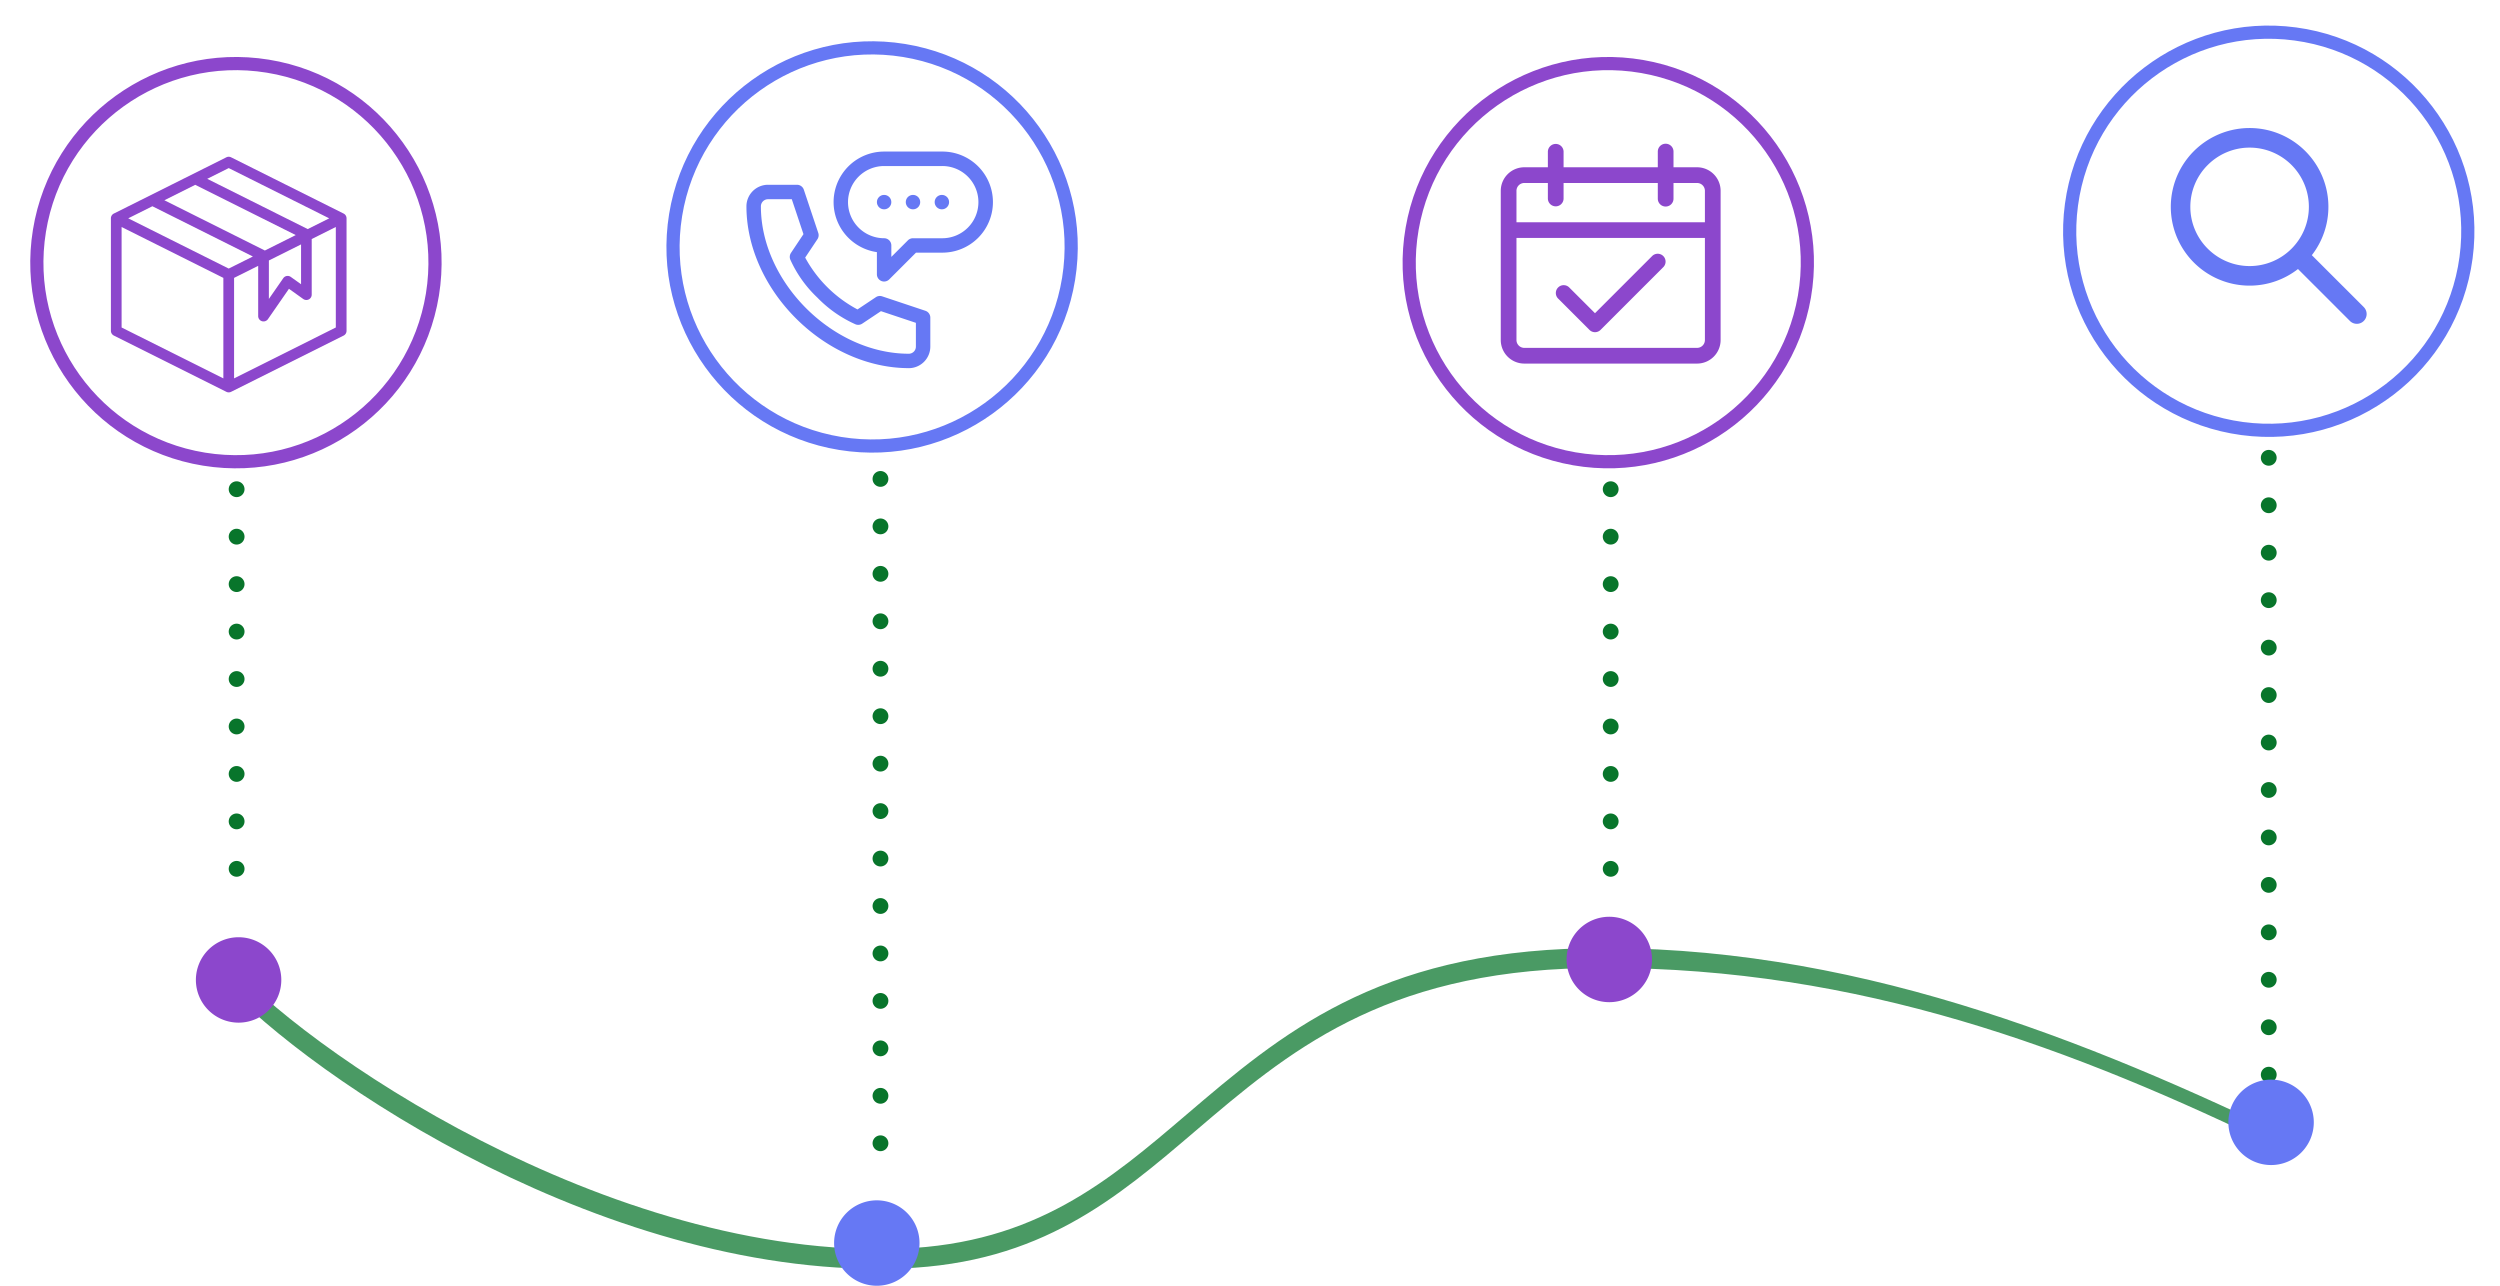 <svg xmlns="http://www.w3.org/2000/svg" width="474.148" height="243.857"><g data-name="Quality Management Illustration Home" transform="translate(1.434 1.406)"><path data-name="Line 276" fill="none" stroke="#08752b" stroke-linecap="round" stroke-miterlimit="10" stroke-width="3" stroke-dasharray="0 9" d="M43.443 91.377v80.414"/><path data-name="Line 277" fill="none" stroke="#08752b" stroke-linecap="round" stroke-miterlimit="10" stroke-width="3" stroke-dasharray="0 9" d="M304.047 91.377v75.947"/><g data-name="Group 2517"><path data-name="Path 1586" d="M434.998 215.399c-40.921-19.87-86.144-37.933-135.924-36.946-39.432.776-57.747 16.4-75.46 31.517-14.721 12.561-28.626 24.425-53.968 25.431-55.753 2.19-114.38-38.451-128.315-55l-2.079 2.718c14.282 16.962 69.96 56.124 125.848 56.126 1.55 0 3.093-.029 4.643-.092 26.221-1.039 40.479-13.2 55.574-26.083 17.345-14.8 35.28-30.1 73.8-30.861q1.916-.039 3.822-.038c48.236 0 88.706 15.111 128.619 34.561-.025-1.361 3.481.027 3.44-1.333z" fill="#08752b" opacity=".73"/></g><path data-name="Path 1587" d="M51.918 184.449a8.1 8.1 0 11-8.1-8.1 8.1 8.1 0 018.1 8.1z" fill="#8c47cc"/><path data-name="Path 1588" d="M311.882 180.566a8.1 8.1 0 11-8.1-8.1 8.1 8.1 0 018.1 8.1z" fill="#8c47cc"/><circle data-name="Ellipse 200" cx="37.754" cy="37.754" r="37.754" transform="rotate(-80.783 46.796 39.815)" fill="none" stroke="#8c47cc" stroke-miterlimit="10" stroke-width="2.5"/><circle data-name="Ellipse 201" cx="37.754" cy="37.754" r="37.754" transform="rotate(-80.173 177.002 -114.839)" fill="none" stroke="#8c47cc" stroke-miterlimit="10" stroke-width="2.5"/><path data-name="Line 278" fill="none" stroke="#08752b" stroke-linecap="round" stroke-miterlimit="10" stroke-width="3" stroke-dasharray="0 9" d="M165.555 89.426v131.508"/><path data-name="Path 1589" d="M172.961 234.349a8.1 8.1 0 11-8.1-8.1 8.1 8.1 0 018.1 8.1z" fill="#6678f4"/><circle data-name="Ellipse 202" cx="37.754" cy="37.754" r="37.754" transform="rotate(-80.783 105.374 -32.581)" fill="none" stroke="#6678f4" stroke-miterlimit="10" stroke-width="2.5"/><g data-name="Group 2518" transform="translate(-20.439 -128.769)" fill="#6678f4"><circle data-name="Ellipse 203" cx="1.369" cy="1.369" r="1.369" transform="translate(185.316 164.327)"/><circle data-name="Ellipse 204" cx="1.369" cy="1.369" r="1.369" transform="translate(190.793 164.327)"/><circle data-name="Ellipse 205" cx="1.369" cy="1.369" r="1.369" transform="translate(196.271 164.327)"/><path data-name="Path 1590" d="M191.361 197.191a4.1 4.1 0 004.088-4.108v-5.477a1.371 1.371 0 00-.935-1.3l-8.2-2.739a1.367 1.367 0 00-1.193.16l-3.486 2.323a24.211 24.211 0 01-9.921-9.831l2.323-3.485a1.367 1.367 0 00.16-1.193l-2.739-8.2a1.371 1.371 0 00-1.3-.935h-5.477a4.1 4.1 0 00-4.108 4.089c0 7.565 3.44 15.33 9.438 21.3s13.772 9.389 21.346 9.389zm-26.676-32.042h4.491l2.214 6.625-2.367 3.55a1.368 1.368 0 00-.132 1.268 22.659 22.659 0 005.131 7.21 23.223 23.223 0 007.245 5.075 1.371 1.371 0 001.268-.132l3.55-2.367 6.626 2.214v4.491a1.345 1.345 0 01-1.35 1.369c-14.416 0-28.045-13.585-28.045-27.953a1.345 1.345 0 011.369-1.35z"/><path data-name="Path 1591" d="M186.161 180.655a1.37 1.37 0 001.493-.3l5.076-5.076h4.91a9.586 9.586 0 100-19.171h-10.955a9.586 9.586 0 00-1.369 19.073v4.206a1.37 1.37 0 00.845 1.265zm-6.322-14.955a6.854 6.854 0 016.846-6.846h10.955a6.847 6.847 0 110 13.693h-5.477a1.367 1.367 0 00-.968.4l-3.14 3.14v-2.172a1.369 1.369 0 00-1.37-1.369 6.854 6.854 0 01-6.846-6.846z"/></g><g data-name="Group 2523"><g data-name="Group 2520"><g data-name="Group 2519"><path data-name="Path 1592" d="M320.429 30.32h-4.468v-2.978a1.489 1.489 0 10-2.978 0v2.978h-17.87v-2.978a1.49 1.49 0 00-2.979 0v2.978h-4.467a4.469 4.469 0 00-4.468 4.468v28.294a4.469 4.469 0 004.468 4.468h32.762a4.468 4.468 0 004.467-4.468V34.788a4.468 4.468 0 00-4.467-4.468zm1.489 32.762a1.489 1.489 0 01-1.49 1.489h-32.761a1.488 1.488 0 01-1.489-1.489V43.723h35.74zm0-22.337h-35.74v-5.957a1.488 1.488 0 011.489-1.489h4.467v2.978a1.49 1.49 0 002.979 0v-2.978h17.87v2.978a1.489 1.489 0 102.978 0v-2.978h4.468a1.489 1.489 0 011.489 1.489v5.957z" fill="#8c47cc"/></g></g><g data-name="Group 2522"><g data-name="Group 2521"><path data-name="Path 1593" d="M313.999 47.138a1.488 1.488 0 00-2.069 0l-10.861 10.86-4.9-4.9a1.489 1.489 0 00-2.105 2.106l5.957 5.956a1.487 1.487 0 002.105 0l11.913-11.913a1.488 1.488 0 00-.04-2.109z" fill="#8c47cc"/></g></g></g><path data-name="Line 279" fill="none" stroke="#08752b" stroke-linecap="round" stroke-miterlimit="10" stroke-width="3" stroke-dasharray="0 9" d="M428.855 85.42v120.207"/><path data-name="Path 1594" d="M437.398 211.455a8.1 8.1 0 11-8.1-8.1 8.1 8.1 0 018.1 8.1z" fill="#6678f4"/><g data-name="Group 2525" transform="translate(-20.439 -128.769)"><circle data-name="Ellipse 206" cx="37.754" cy="37.754" r="37.754" transform="rotate(-82.335 319.842 -130.831)" fill="none" stroke="#6678f4" stroke-miterlimit="10" stroke-width="2.5"/><g data-name="Group 2524"><path data-name="Path 1595" d="M445.671 181.536a14.916 14.916 0 009.167-3.149l9.885 9.884a1.859 1.859 0 002.628-2.628l-9.885-9.884a14.945 14.945 0 10-11.8 5.777zm-7.942-22.886a11.232 11.232 0 110 15.884 11.192 11.192 0 01-.058-15.827l.058-.057z" fill="#6678f4"/></g></g><path data-name="Product Package" d="M63.731 39.095L42.399 28.431a1.017 1.017 0 00-.909 0L20.161 39.095a1.016 1.016 0 00-.561.909v21.327a1.014 1.014 0 00.561.908l21.332 10.666a1.019 1.019 0 00.909 0l21.329-10.661a1.014 1.014 0 00.561-.908V40.004a1.016 1.016 0 00-.561-.909zm-21.787-8.622l19.061 9.531-4.077 2.038-19.061-9.53zm6.857 15.633l-19.06-9.531 5.855-2.927 19.06 9.53zm.762 1.89l6.1-3.047v7.556l-1.95-1.392a1.014 1.014 0 00-1.425.248l-2.727 3.93zM27.469 37.711l19.06 9.53-4.585 2.29-19.06-9.53zm-5.841 3.936l19.3 9.65v19.061l-19.3-9.651zm21.333 28.711V51.297l4.571-2.285v9.53a1.016 1.016 0 00.713.97 1.019 1.019 0 001.139-.391l3.984-5.755 2.717 1.94a1.015 1.015 0 001.6-.827V43.931l4.572-2.286v19.06z" fill="#8c47cc"/></g></svg>